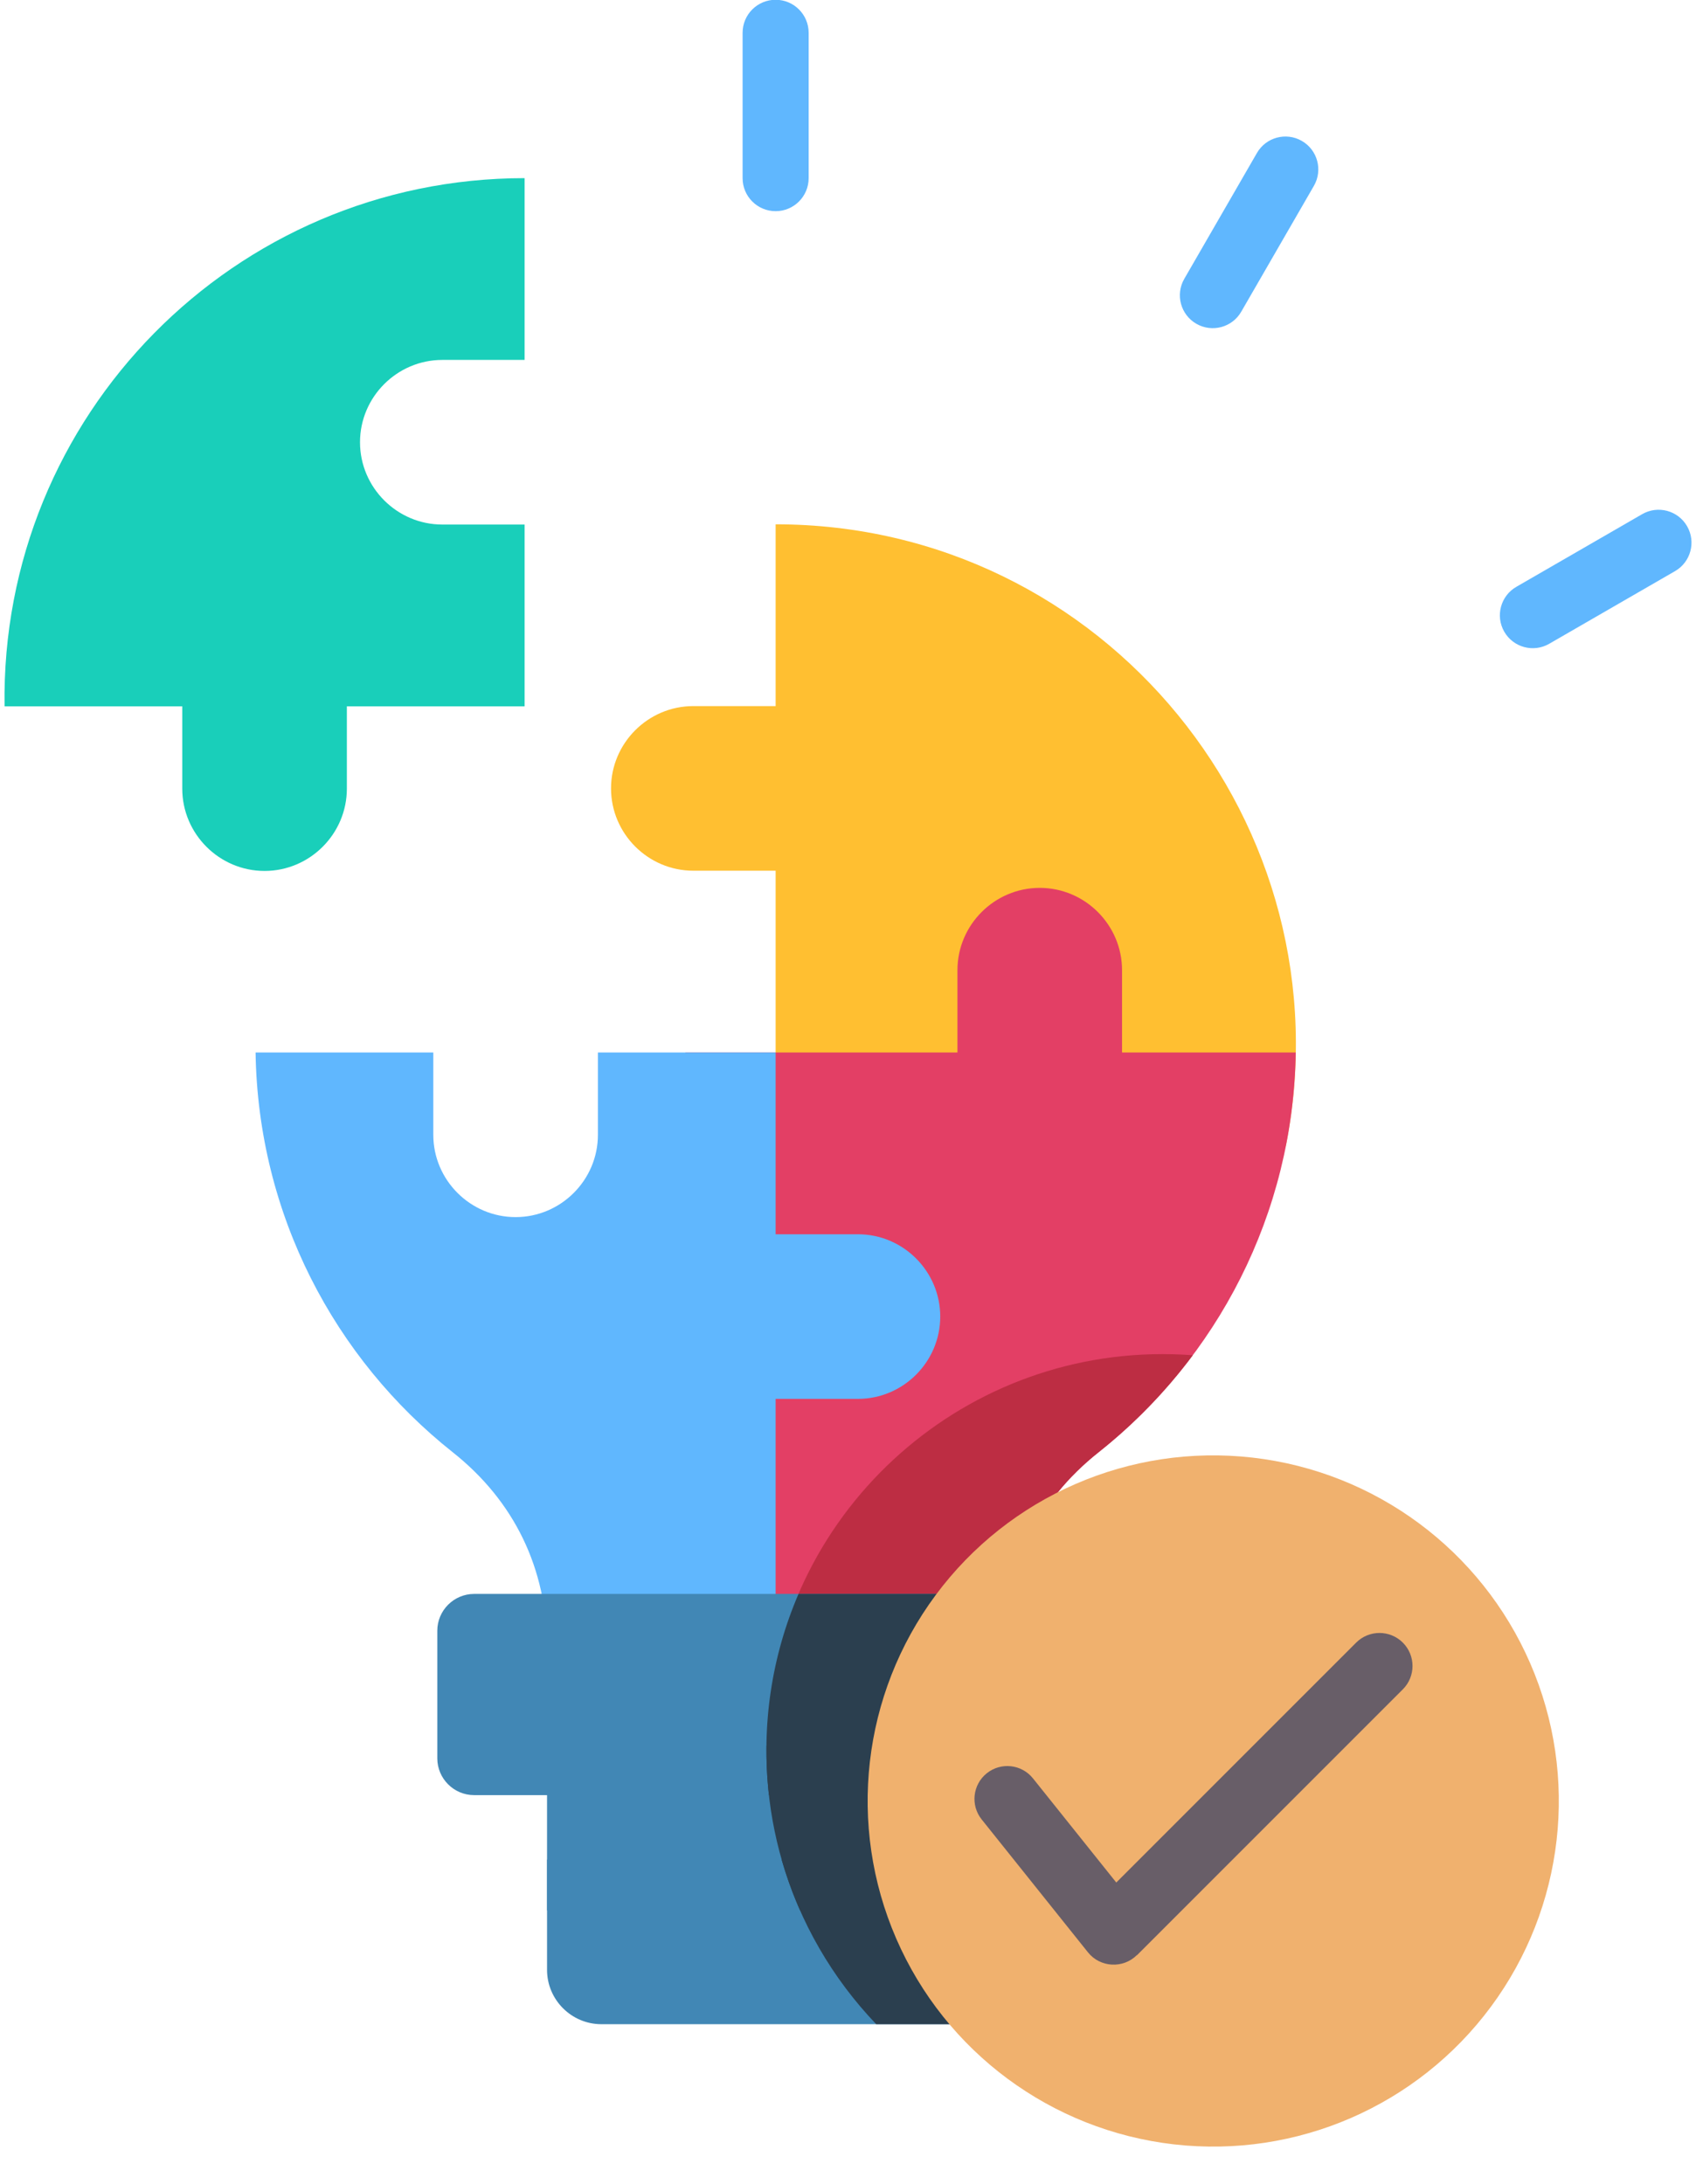 <?xml version="1.0" encoding="UTF-8"?>
<!DOCTYPE svg PUBLIC '-//W3C//DTD SVG 1.0//EN'
          'http://www.w3.org/TR/2001/REC-SVG-20010904/DTD/svg10.dtd'>
<svg height="466.6" preserveAspectRatio="xMidYMid meet" version="1.0" viewBox="68.8 20.7 362.4 466.6" width="362.4" xmlns="http://www.w3.org/2000/svg" xmlns:xlink="http://www.w3.org/1999/xlink" zoomAndPan="magnify"
><g clip-rule="evenodd" fill-rule="evenodd"
  ><g id="change1_1"
    ><path d="M69.775,171.611c-0.931-62.096,49.103-112.849,111.124-112.849V97.6h-17.586 c-9.672,0-17.586,7.913-17.586,17.586s7.914,17.586,17.586,17.586h17.586v38.838h-37.982v17.586 c0,9.673-7.914,17.586-17.586,17.586c-9.673,0-17.586-7.914-17.586-17.586v-17.586H69.775z" fill="#19cfba"
    /></g
    ><g id="change2_1"
    ><path d="M234.536,132.722c70.28,0,122.609,64.304,109.009,132.875H234.536v-58.864h-17.586 c-9.673,0-17.586-7.913-17.586-17.586c0-9.673,7.913-17.586,17.586-17.586h17.586V132.722z" fill="#ffbf31"
    /></g
    ><g id="change3_1"
    ><path d="M345.673,245.571c-0.523,34.618-16.875,65.396-42.139,85.422c-13.152,10.425-20.135,24.869-20.135,41.652 v13.617h-68.149v-140.69h58.136v-17.586c0-9.673,7.913-17.586,17.586-17.586s17.586,7.913,17.586,17.586v17.586H345.673z" fill="#e33f65"
    /></g
    ><g id="change4_1"
    ><path d="M323.672,310.259c-5.787,7.754-12.561,14.728-20.138,20.734c-13.152,10.425-20.135,24.869-20.135,41.652 v13.617h-50.419C237.454,340.967,277.369,306.775,323.672,310.259z" fill="#bd2d43"
    /></g
    ><g id="change5_1"
    ><path d="M234.536,386.262h-48.851v-13.617c0-16.783-6.982-31.227-20.134-41.652 c-25.264-20.026-41.616-50.804-42.139-85.422h37.976v17.586c0,9.672,7.914,17.586,17.587,17.586 c9.672,0,17.586-7.914,17.586-17.586v-17.586h37.976v38.838h17.587c9.672,0,17.586,7.913,17.586,17.586 c0,9.673-7.914,17.586-17.586,17.586h-17.587V386.262z" fill="#60b7fe"
    /></g
    ><g id="change6_1"
    ><path d="M185.692,418.011h97.702v23.57c0,6.381-5.221,11.602-11.603,11.602h-74.496 c-6.382,0-11.603-5.221-11.603-11.602V418.011z" fill="#4187b5"
    /></g
    ><g id="change6_2"
    ><path d="M185.692 393.703H283.394V428.876H185.692z" fill="#4187b5"
    /></g
    ><g id="change6_3"
    ><path d="M170.104,361.253h128.877c4.323,0,7.861,3.537,7.861,7.86v27.268c0,4.323-3.537,7.86-7.861,7.86H170.104 c-4.324,0-7.861-3.537-7.861-7.86v-27.268C162.243,364.79,165.78,361.253,170.104,361.253z" fill="#4187b5"
    /></g
    ><g id="change7_1"
    ><path d="M235.821,418.011h47.572v23.57c0,6.381-5.221,11.602-11.603,11.602h-15.762 C246.677,443.402,239.646,431.383,235.821,418.011z" fill="#2b3f4f"
    /></g
    ><g id="change7_2"
    ><path d="M232.577,393.703h50.816v35.173H239.76C234.989,418.083,232.434,406.222,232.577,393.703z" fill="#2b3f4f"
    /></g
    ><g id="change7_3"
    ><path d="M239.425,361.253h59.556c4.323,0,7.861,3.537,7.861,7.86v27.268c0,4.323-3.537,7.86-7.861,7.86h-65.876 C231.431,389.357,233.68,374.607,239.425,361.253z" fill="#2b3f4f"
    /></g
    ><g id="change5_2"
    ><path d="M241.592,58.761c0,3.897-3.16,7.057-7.057,7.057c-3.897,0-7.057-3.159-7.057-7.057V27.709 c0-3.897,3.16-7.057,7.057-7.057c3.897,0,7.057,3.16,7.057,7.057V58.761z" fill="#60b7fe"
    /></g
    ><g id="change5_3"
    ><path d="M334.033,87.29c-1.933,3.364-6.229,4.525-9.593,2.591c-3.364-1.933-4.525-6.229-2.591-9.593l15.526-26.892 c1.933-3.364,6.229-4.525,9.593-2.591c3.364,1.933,4.525,6.229,2.591,9.593L334.033,87.29z" fill="#60b7fe"
    /></g
    ><g id="change5_4"
    ><path d="M399.819,158.258c-3.364,1.933-7.66,0.773-9.593-2.591c-1.933-3.364-0.773-7.66,2.591-9.593l26.892-15.526 c3.364-1.933,7.66-0.773,9.593,2.591c1.934,3.364,0.773,7.66-2.591,9.593L399.819,158.258z" fill="#60b7fe"
    /></g
    ><g id="change8_1"
    ><ellipse cx="328.051" cy="405.503" fill="#f0b16e" rx="73.844" ry="73.845" transform="rotate(-83.466 328.042 405.503)"
    /></g
    ><g id="change9_1"
    ><path d="M278.559,409.433c-2.421-3.029-1.927-7.448,1.103-9.868c3.029-2.42,7.448-1.927,9.868,1.103l17.796,22.245 l51.253-51.254c2.755-2.755,7.223-2.755,9.979,0s2.755,7.223,0,9.979l-56.803,56.804l-0.025-0.024 c-2.943,2.934-7.845,2.677-10.45-0.582L278.559,409.433z" fill="#685e68"
    /></g
  ></g
></svg
>
